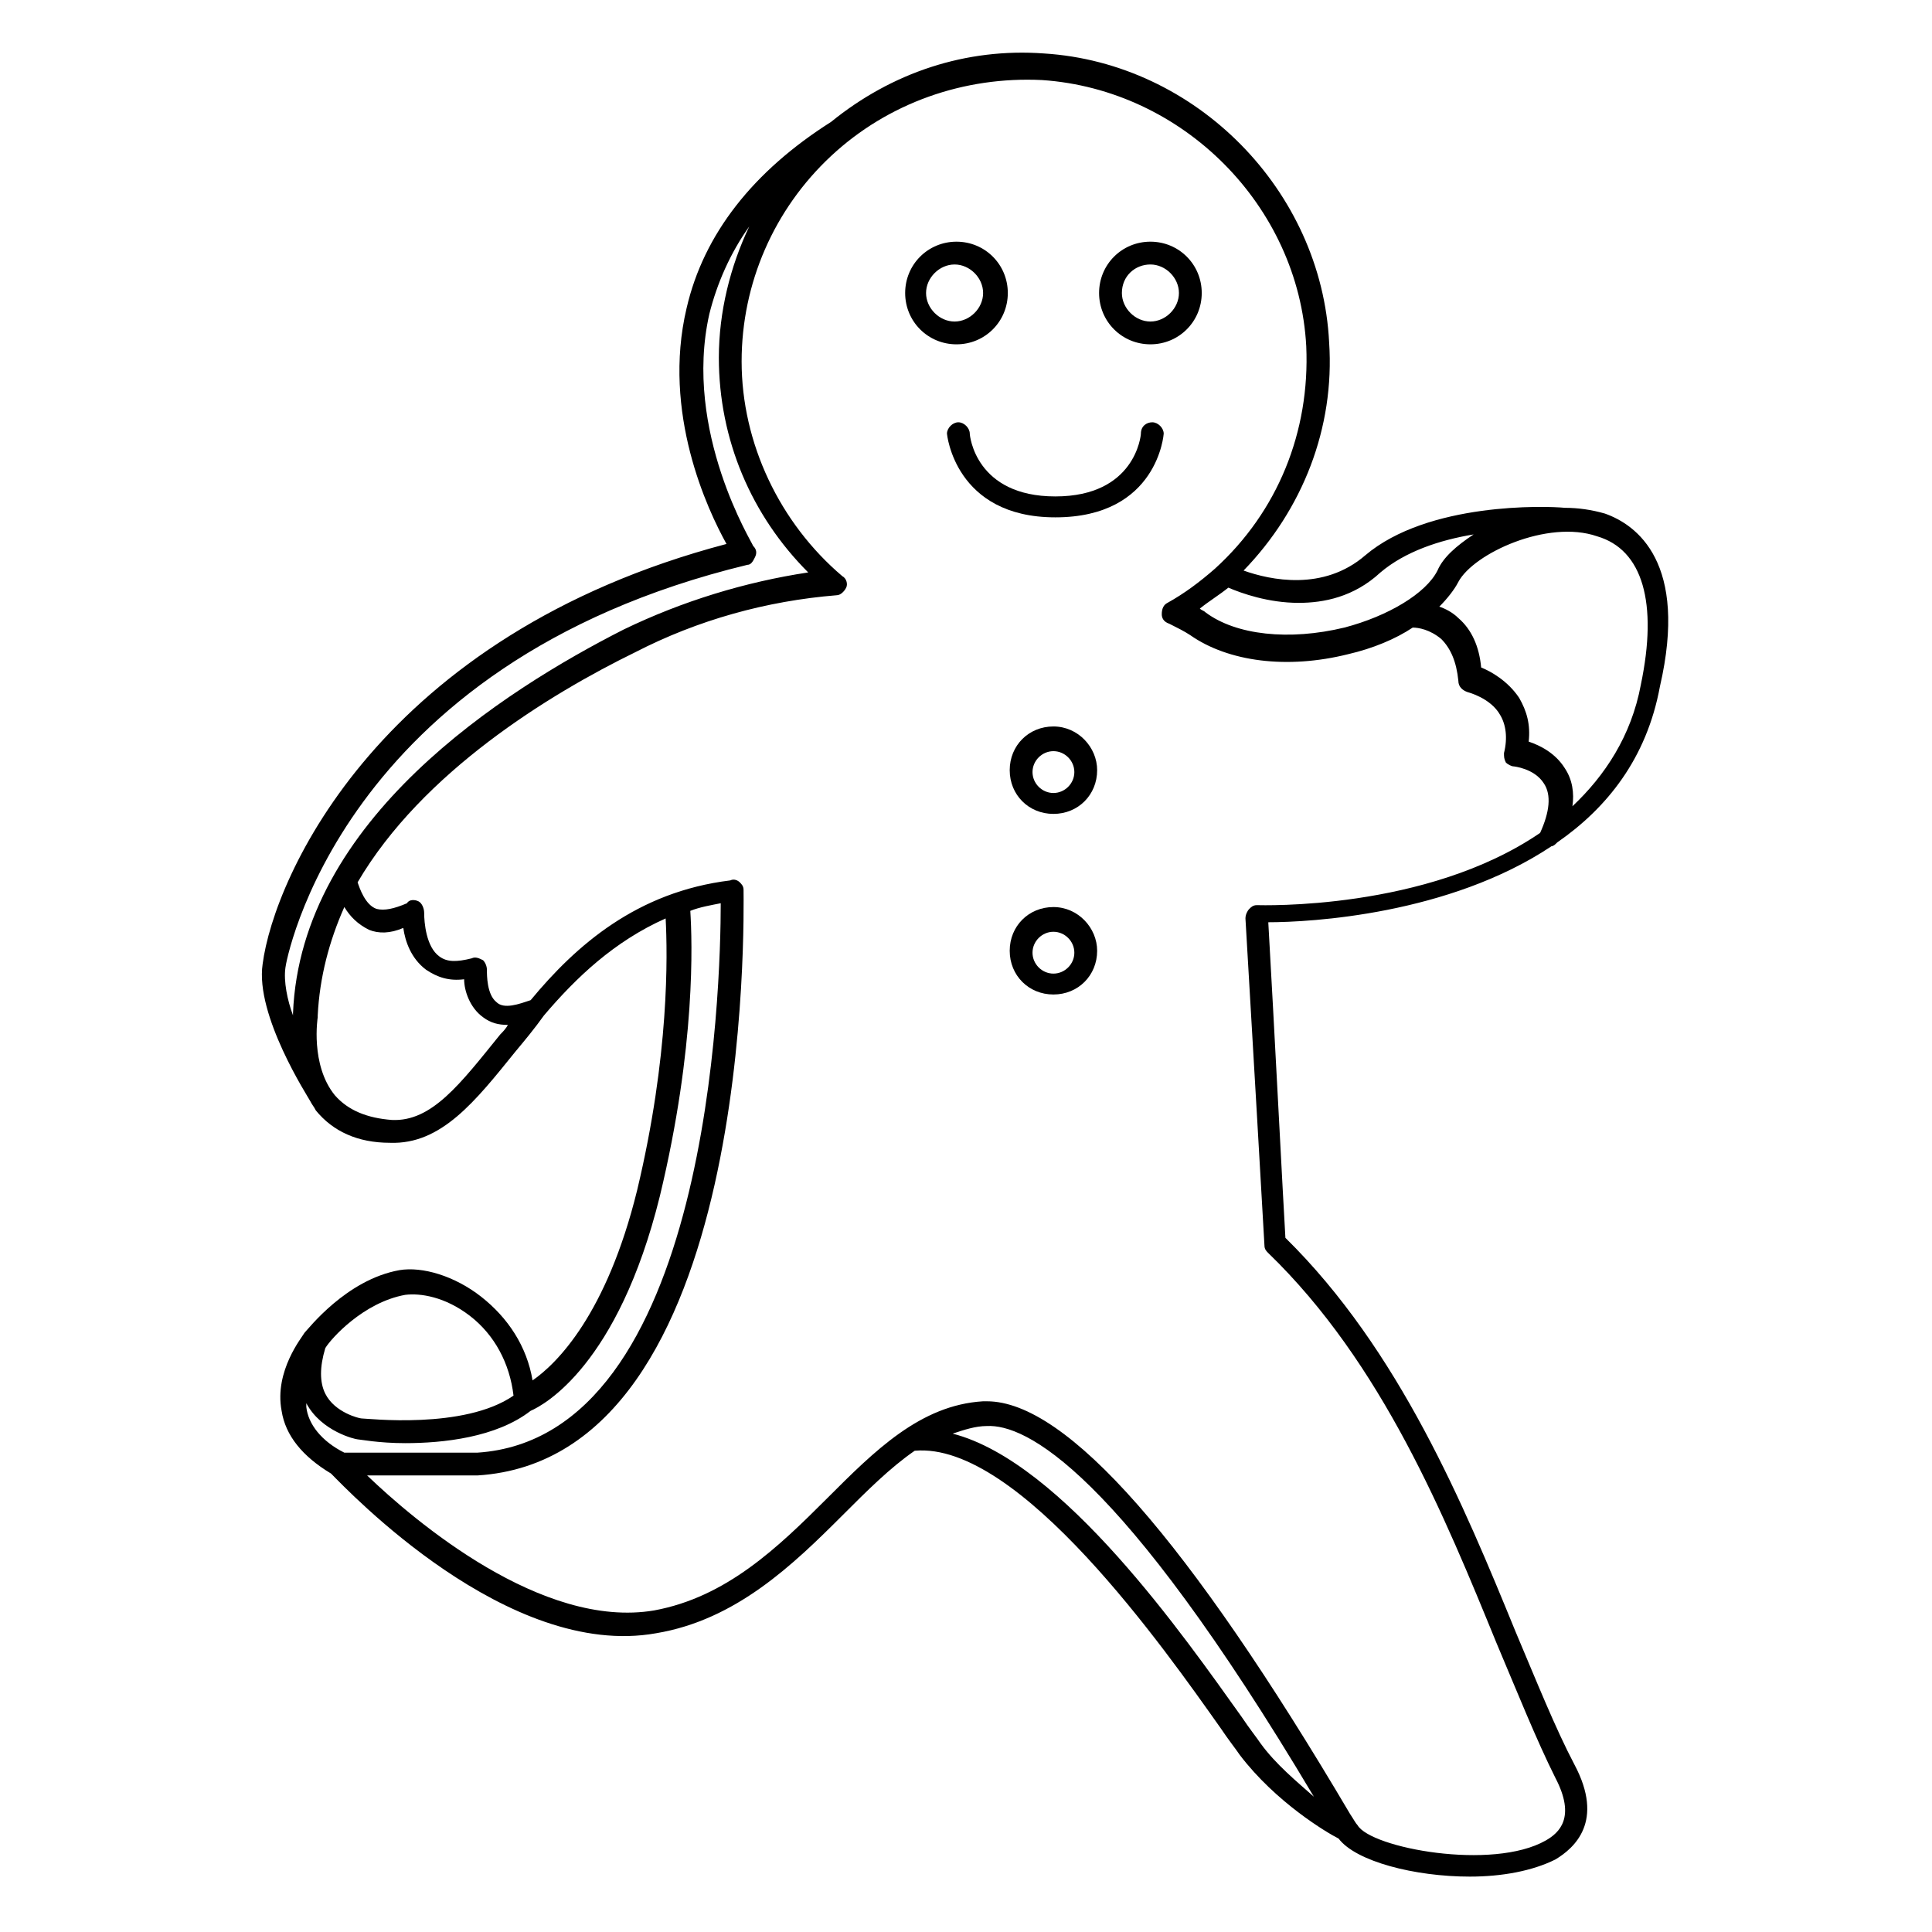 <?xml version="1.0" encoding="UTF-8"?>
<!-- Uploaded to: SVG Find, www.svgrepo.com, Generator: SVG Find Mixer Tools -->
<svg fill="#000000" width="800px" height="800px" version="1.1" viewBox="144 144 512 512" xmlns="http://www.w3.org/2000/svg">
 <g>
  <path d="m569.28 280.09c-3.527-1.008-7.055-1.512-10.578-1.512-5.039-0.504-36.273-1.512-52.898 12.594-11.082 9.574-25.191 6.551-32.242 4.031 15.617-16.121 24.184-37.785 22.672-60.457-2.016-40.305-35.266-74.059-75.57-76.578-20.656-1.512-40.305 5.039-56.426 18.137-20.656 13.098-33.754 29.727-38.289 49.375-6.551 27.711 5.543 53.402 10.578 62.473-91.699 24.18-119.91 88.164-122.93 111.34-2.016 13.602 12.09 35.266 12.594 36.273 0.504 1.008 1.008 1.512 1.512 2.519 4.535 5.543 11.082 8.566 19.648 8.566 13.602 0.504 22.672-11.082 33.25-24.184 2.519-3.023 5.039-6.047 7.559-9.574 8.566-10.078 18.641-19.648 32.242-25.695 0.504 9.574 1.008 36.273-7.559 72.043-8.062 32.746-21.16 45.848-27.711 50.383-1.512-9.07-6.551-16.625-13.602-22.168-7.055-5.543-15.617-8.062-21.664-7.055-14.105 2.519-24.184 15.617-25.191 16.625-0.504 1.008-8.062 10.078-6.047 20.656 1.008 6.551 5.543 12.09 13.098 16.625 4.535 4.535 46.855 49.375 86.152 42.32 21.16-3.527 36.273-18.137 49.375-31.234 6.551-6.551 12.594-12.594 19.145-17.129 27.711-2.519 66.504 52.898 81.113 73.555 2.016 3.023 4.031 5.543 5.039 7.055 9.574 12.594 23.176 20.656 26.199 22.168 4.535 6.047 20.152 10.078 34.762 10.078 8.566 0 16.625-1.512 22.672-4.535 5.039-3.023 13.098-10.078 5.039-25.191-5.039-9.574-10.078-22.168-15.617-35.266-13.602-33.25-30.73-74.562-60.961-104.29-0.504-8.062-3.023-57.434-4.535-83.633 11.082 0 47.863-2.016 75.066-20.152 0.504 0 1.008-0.504 1.512-1.008 13.098-9.07 23.68-22.168 27.207-41.312 7.559-32.746-6.043-42.824-14.609-45.844zm-59.449 15.617c6.551-5.543 15.617-8.566 24.688-10.078-4.535 3.023-8.062 6.047-9.574 9.574-3.023 6.047-13.098 12.09-24.688 15.113-14.609 3.527-28.719 2.016-36.777-4.031-0.504-0.504-1.008-0.504-1.512-1.008 2.519-2.016 5.039-3.527 7.559-5.543 3.527 1.512 10.578 4.031 18.641 4.031 6.551 0 14.613-1.512 21.664-8.059zm-290.2 104.79c0-1.008 14.105-80.609 122.43-106.81 1.008 0 1.512-1.008 2.016-2.016 0.504-1.008 0.504-2.016-0.504-3.023 0-0.504-18.641-30.23-11.586-61.465 2.016-8.062 5.543-16.121 10.578-23.176-5.039 10.578-8.062 22.672-8.062 34.762 0 21.664 8.566 41.816 23.68 56.93-16.625 2.519-33.25 7.559-48.871 15.113-31.738 16.121-85.648 50.383-87.664 101.77v0.504c-1.508-4.027-2.512-9.066-2.012-12.59zm28.215 40.305c-6.551-0.504-11.586-2.519-15.113-6.551-6.551-8.062-4.535-20.656-4.535-20.656v-0.504c0.504-10.078 3.023-19.648 7.055-28.719 1.512 2.519 3.527 4.535 6.551 6.047 2.519 1.008 5.543 1.008 9.07-0.504 0.504 3.527 2.016 8.062 6.047 11.082 3.023 2.016 6.047 3.023 10.078 2.519 0 3.023 1.512 7.559 5.039 10.078 2.016 1.512 4.031 2.016 6.551 2.016-0.504 1.008-1.512 2.016-2.016 2.519-10.59 13.098-18.145 23.176-28.727 22.672zm3.527 46.348c4.031-0.504 10.578 0.504 17.129 5.543 6.551 5.039 10.578 12.594 11.586 21.16-13.098 9.07-38.793 6.047-40.305 6.047-0.504 0-7.055-1.512-9.574-6.551-1.512-3.023-1.512-7.055 0-12.09 1.516-2.519 10.078-12.094 21.164-14.109zm-26.199 29.727v-1.008c4.031 7.559 13.098 9.574 13.602 9.574s5.543 1.008 12.594 1.008c10.078 0 24.184-1.512 33.25-8.566 3.527-1.512 23.176-12.09 34.258-56.93 9.574-39.801 8.566-67.512 8.062-75.57 2.519-1.008 5.543-1.512 8.062-2.016 0 22.168-3.023 141.57-64.488 145.6h-35.266c-6.043-3.027-9.57-7.559-10.074-12.094zm252.91 89.172c-1.008-1.512-3.023-4.031-5.039-7.055-15.113-21.16-47.359-67.512-76.578-75.066 3.023-1.008 6.047-2.016 9.07-2.016 10.078-0.504 34.762 11.082 86.656 98.242-4.539-4.027-10.078-8.562-14.109-14.105zm1.008-132c0 1.008 0.504 1.512 1.008 2.016 30.23 29.223 46.855 70.031 60.457 103.28 5.543 13.098 10.578 25.695 15.617 35.77 5.543 10.578 1.008 14.609-2.519 16.625-14.105 8.062-46.352 2.016-49.879-4.031-0.504-0.504-1.008-1.512-2.016-3.023-42.824-72.547-75.066-109.33-96.227-109.33h-1.008c-16.625 1.008-28.719 13.098-41.312 25.695-13.098 13.098-26.703 26.199-45.848 29.727-29.727 5.039-63.48-23.68-76.074-35.77h29.223c73.555-4.535 70.535-149.13 70.535-155.17 0-1.008-0.504-1.512-1.008-2.016-0.504-0.504-1.512-1.008-2.519-0.504-24.688 3.023-40.809 17.129-52.898 31.738-3.023 1.008-7.055 2.519-9.07 0.504-2.519-2.016-2.519-7.055-2.519-8.566 0-1.008-0.504-2.016-1.008-2.519-1.008-0.504-2.016-1.008-3.023-0.504-4.031 1.008-6.551 1.008-8.566-0.504-3.527-2.519-4.031-9.07-4.031-11.586 0-1.008-0.504-2.519-1.512-3.023-1.008-0.504-2.519-0.504-3.023 0.504-3.523 1.512-6.043 2.016-8.059 1.512-3.023-1.008-4.535-5.543-5.039-7.055 17.129-29.223 50.883-49.879 73.555-60.961 16.625-8.566 34.762-13.602 53.402-15.113 1.008 0 2.016-1.008 2.519-2.016 0.504-1.008 0-2.519-1.008-3.023-16.625-14.105-26.703-35.266-26.703-56.93 0-20.656 8.566-40.305 23.68-54.41 15.113-14.105 35.266-21.16 55.922-20.152 37.281 2.519 68.016 33.25 70.031 70.535 1.008 22.672-7.559 43.832-24.184 58.945-4.031 3.527-8.062 6.551-12.594 9.07-1.008 0.504-1.512 1.512-1.512 3.023 0 1.008 0.504 2.016 2.016 2.519 2.016 1.008 4.031 2.016 5.543 3.023 10.078 7.055 25.695 9.07 41.816 5.039 6.551-1.512 12.594-4.031 17.129-7.055 1.512 0 4.535 0.504 7.559 3.023 2.519 2.519 4.031 6.047 4.535 11.082 0 1.512 1.008 2.519 2.519 3.023 0 0 6.047 1.512 8.566 6.047 1.512 2.519 2.016 6.047 1.008 10.078 0 1.008 0 1.512 0.504 2.519 0.504 0.504 1.512 1.008 2.016 1.008 0 0 5.543 0.504 8.062 4.535 2.016 3.023 1.512 7.559-1.008 13.098-30.23 20.656-74.059 19.145-75.066 19.145-1.008 0-1.512 0.504-2.016 1.008-0.504 0.504-1.008 1.512-1.008 2.519 1.508 25.688 5.035 86.145 5.035 86.648zm99.754-148.62c-2.519 13.602-9.574 24.184-18.137 32.242 0.504-3.527 0-7.055-2.016-10.078-2.519-4.031-6.551-6.047-9.574-7.055 0.504-4.535-0.504-8.062-2.519-11.586-3.023-4.535-7.559-7.055-10.078-8.062-0.504-5.543-2.519-10.078-6.047-13.098-1.512-1.512-3.527-2.519-5.039-3.023 2.016-2.016 4.031-4.535 5.039-6.551 4.031-7.559 23.68-16.625 36.777-12.09 12.098 3.531 16.129 17.637 11.594 39.301z"/>
  <path d="m411.08 221.65c0-7.559-6.047-13.602-13.602-13.602-7.559 0-13.602 6.047-13.602 13.602 0 7.559 6.047 13.602 13.602 13.602 7.555 0.004 13.602-6.043 13.602-13.602zm-21.664 0c0-4.031 3.527-7.559 7.559-7.559s7.559 3.527 7.559 7.559-3.527 7.559-7.559 7.559-7.559-3.527-7.559-7.559z"/>
  <path d="m423.17 336.52c-6.551 0-11.586 5.039-11.586 11.586 0 6.551 5.039 11.586 11.586 11.586 6.551 0 11.586-5.039 11.586-11.586 0.004-6.047-5.035-11.586-11.586-11.586zm0 17.633c-3.023 0-5.543-2.519-5.543-5.543s2.519-5.543 5.543-5.543 5.543 2.519 5.543 5.543-2.519 5.543-5.543 5.543z"/>
  <path d="m423.17 384.38c-6.551 0-11.586 5.039-11.586 11.586 0 6.551 5.039 11.586 11.586 11.586 6.551 0 11.586-5.039 11.586-11.586 0.004-6.043-5.035-11.586-11.586-11.586zm0 17.637c-3.023 0-5.543-2.519-5.543-5.543 0-3.023 2.519-5.543 5.543-5.543s5.543 2.519 5.543 5.543c0 3.023-2.519 5.543-5.543 5.543z"/>
  <path d="m448.87 235.25c7.559 0 13.602-6.047 13.602-13.602 0-7.559-6.047-13.602-13.602-13.602-7.559 0-13.602 6.047-13.602 13.602 0 7.555 6.047 13.602 13.602 13.602zm0-21.16c4.031 0 7.559 3.527 7.559 7.559s-3.527 7.559-7.559 7.559-7.559-3.527-7.559-7.559c0.004-4.535 3.527-7.559 7.559-7.559z"/>
  <path d="m449.37 255.91c-1.512 0-3.023 1.008-3.023 3.023 0 0.504-1.512 16.625-22.672 16.625-21.16 0-22.672-16.121-22.672-16.625 0-1.512-1.512-3.023-3.023-3.023s-3.023 1.512-3.023 3.023c0 0 2.016 22.168 28.719 22.168 27.207 0 28.719-22.168 28.719-22.168 0-1.512-1.512-3.023-3.023-3.023z"/>
 </g>
</svg>